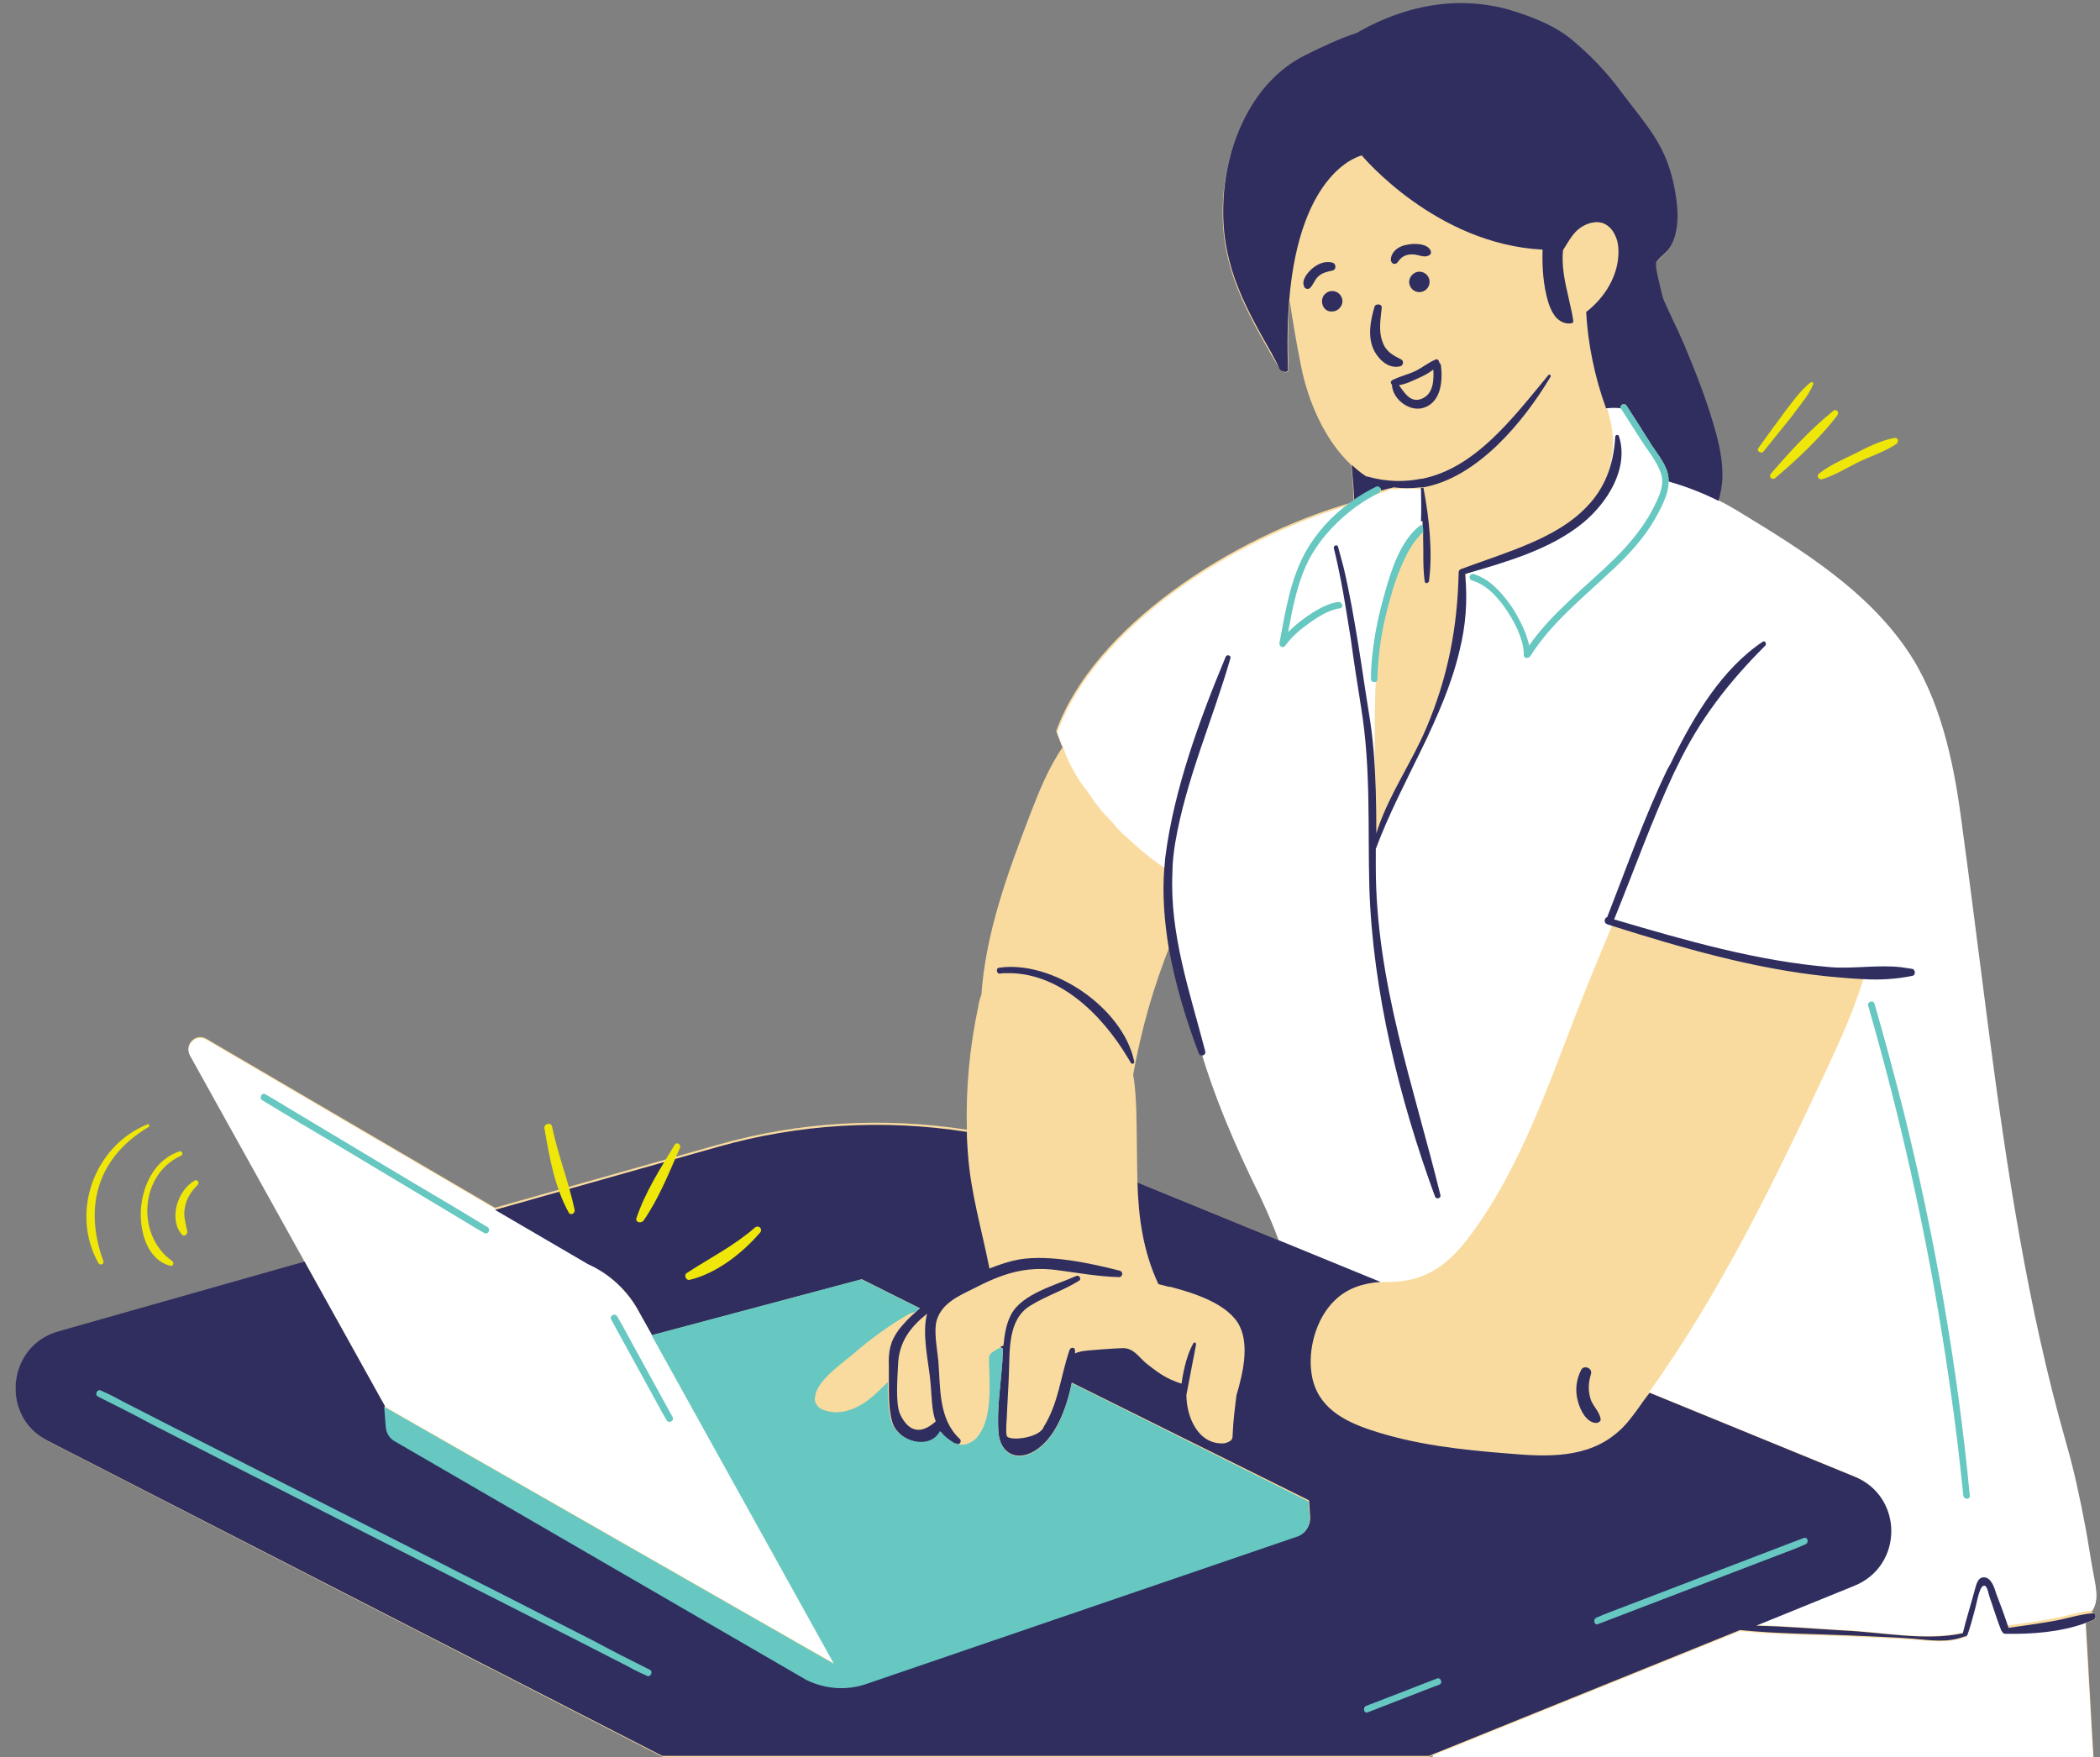 <?xml version="1.0" encoding="UTF-8"?><svg xmlns="http://www.w3.org/2000/svg" xmlns:xlink="http://www.w3.org/1999/xlink" height="326.6" preserveAspectRatio="xMidYMid meet" version="1.0" viewBox="-2.9 -0.7 390.3 326.6" width="390.3" zoomAndPan="magnify"><rect x="-2.9" y="-0.7" width="390.3" height="326.6" fill="#808080" stroke="none"/><g id="change1_1"><path d="M385.8,299C385.8,299,385.8,299,385.8,299c1.6-2.1,0.6-5,0.2-7.3c-0.4-2.7-0.9-5.5-1.4-8.2 c-1-5.3-2.1-10.5-3.6-15.7c-7.2-25.3-11.1-51.4-14.5-77.5c-1.7-13.1-3.3-26.2-5.1-39.2c-1.4-10.3-3.9-21.8-9.9-30.6 c-7.6-11.2-19.5-18.6-31-25.6c-1.4-0.8-2.8-1.6-4.1-2.3c0.4-1.2,0.7-2.5,0.7-3.8c0.2-3.5-0.6-6.9-1.6-10.3 c-1.5-5.2-3.5-10.2-5.6-15.2c-1.2-2.8-2.6-5.5-3.8-8.3c-0.6-2.5-1.5-5.9-1.3-6.6c0.2-0.8,2-2,2.5-2.8c0.6-1.1,1.1-2.3,1.3-3.6 c0.4-2.3,0.1-4.8-0.3-7.1c-1.5-8.4-5.1-11.7-10.2-18.6c-2.5-3.4-5.4-6.5-8.7-9.2c-3.1-2.6-7.4-4.4-11.3-5.6 c-2.2-0.7-4.4-1.1-6.7-1.3c-7.7-0.7-15.5,1.5-22.2,5.4c-3.3,1.1-6.6,2.6-9.7,4.2c-9.6,4.8-14.5,16.2-15.1,26.8 c-0.6,11.2,3.4,18.9,8.9,28.5c0.6,1,1.1,1.9,1.7,2.8c0.4,0.6,1.4,0.9,1.6,0.2c-0.2-4.9-0.1-9.1,0.2-12.9c0.6,4.1,1.3,8.1,2.1,12.1 c1.3,6.6,4.4,13.8,9.3,18.4c0.3,2.3,0.4,4.6,0.5,6.9c-22.9,6.5-48.4,23.4-55.3,42.6c0.2,0.5,0.4,1.1,0.6,1.6 c0.1,0.2,0.1,0.3,0.2,0.5c0.1,0.3,0.2,0.6,0.4,0.9c-2.7,3.9-4.5,8.5-6.2,12.9c-4.1,10.7-8.1,21.7-8.9,33.1c-0.3,0.8-0.5,1.5-0.6,2.3 c-1.6,7.5-2.3,15.1-2.1,22.8c-15.4-2.4-31.2-1.5-46.3,2.8l-41.4,11.7l-53.8-31.5c-1.9-0.9-3.9,1.1-2.9,3l21.4,38.5L8,246.9 c-9.6,2.7-10.9,15.7-2,20.3l114.3,58.7h142.4l0.7-0.3c0,0.1,0,0.2,0,0.3h122.8c-0.5-8.1-0.9-16.2-1.4-24.4c0-0.2,0-0.3,0-0.5 c0.5-0.2,1-0.4,1.5-0.6C386.8,300.1,386.6,298.9,385.8,299z M208.5,219.1c-0.1-4.3-0.1-8.7-0.2-13.1c-0.1-2.5-0.2-4.8-0.6-6.9 c1.5-8.4,3.8-16.5,7-24.4c1.1,6.2,3.4,12.2,5.2,18.2c2.8,9.9,7,19.5,11.5,28.7c1.4,2.8,2.5,5.5,3.5,8.3L208.5,219.1z" fill="#F9DB9F"/></g><g id="change2_1"><path d="M384.7,301.5c0.5,8.1,0.9,16.2,1.4,24.4H263.4c0-0.1,0-0.2,0-0.3l57.1-23.1c6.7,0.7,13.6,0.7,20.3,1 c3.9,0.2,7.9,0.3,11.8,0.6c3.4,0.2,6.5,0.8,9.8-0.5c0.6-0.2,0.4-1.1-0.3-0.9c-6.8,1.7-15.3-0.1-22.3-0.4c-5.4-0.3-10.9-0.8-16.4-0.9 l18.2-7.4c9.1-3.7,9.1-16.6,0.1-20.3l-38.1-15.6c13.2-18.5,23.2-39,32.8-59.6c2.8-6,5.6-12.1,7.4-18.5c-22.5-0.4-38.5-5.9-46.7-9.5 c-1.7,3.9-3.3,7.9-4.9,11.8c-6.1,15-11.1,31.2-20.3,44.5c-4.2,6.1-8.4,10.7-16.5,10.8c-0.6,0-1.2,0-1.8,0.1l-18.8-7.7 c-1-2.8-2.2-5.5-3.5-8.3c-4.6-9.3-8.7-18.8-11.5-28.7c-1.7-6.1-4-12.1-5.2-18.2c-0.4-2.2-0.7-4.5-0.7-6.8c0-2.3,0.1-4.6,0.3-6.9 c-0.5-0.4-1.1-0.8-1.6-1.1c-0.1-0.1-0.3-0.2-0.4-0.3c-0.4-0.3-0.8-0.6-1.2-0.9c-0.2-0.1-0.3-0.3-0.5-0.4c-0.4-0.3-0.8-0.6-1.2-1 c-0.1-0.1-0.3-0.2-0.4-0.3c-1-0.9-2-1.8-3-2.7c-0.1-0.1-0.3-0.3-0.4-0.4c-0.3-0.3-0.7-0.7-1-1c-0.1-0.2-0.3-0.3-0.4-0.5 c-0.3-0.4-0.7-0.7-1-1.1c-0.1-0.1-0.2-0.3-0.4-0.4c-0.9-1-1.7-2-2.5-3.1c-0.1-0.2-0.2-0.3-0.3-0.5c-0.3-0.4-0.5-0.7-0.8-1.1 c-0.1-0.2-0.2-0.4-0.4-0.5c-0.3-0.4-0.5-0.8-0.8-1.1c-0.1-0.2-0.2-0.3-0.3-0.5c-0.7-1.1-1.3-2.2-1.8-3.2c-0.1-0.2-0.2-0.3-0.2-0.5 c-0.2-0.4-0.4-0.8-0.5-1.2c-0.1-0.2-0.2-0.4-0.2-0.6c0-0.1-0.1-0.1-0.1-0.2c-0.1-0.3-0.3-0.6-0.4-0.9c-0.1-0.2-0.1-0.3-0.2-0.5 c-0.2-0.5-0.4-1.1-0.6-1.6c6.9-19.3,32.4-36.1,55.3-42.6c0.3-0.1,0.6-0.2,0.9-0.2c0,0,0,0,0,0c0,0,0.2-0.1,0.5-0.2 c1-0.6,2.4-1.3,3.9-1.7c0.5-0.2,1-0.4,1.5-0.6c0.2,0,0.4,0.1,0.6,0.1c2.6-0.4,5.1,0,5.1,0c0,0.1,0,0.1,0,0.1c0.1,0,0.2,0,0.3-0.1 c0.3,3.8,0.7,6.1,0.7,6.1l-1,0.1c-0.2,1.9-2,3.5-3,5.1c-1.3,2.3-2.2,4.8-3,7.3c-0.9,3-1.4,6.1-1.8,9.2c-0.3,3.1-0.9,8.1-0.9,10.3 c-0.2,6.5,0,26.5,0,26.5l9.8-18.6l5.4-16.1c0,0,0,0,0,0l1.8-14.5C301.2,97.3,297.3,80,296,76c-0.1-0.4-0.3-0.7-0.3-0.8 c0,0,0-0.1,0-0.1s0,0,0,0c0.1,0,2.8-0.2,3.5,0.3c0.8,0.5,1.8,1.7,2.7,3.2c2.4,3.8,4.7,9.2,4.7,9.2l0,0.6c0,0.1,0,0.1,0,0.1 c3.4,0.9,6.7,2.2,9.9,3.8c1.4,0.7,2.8,1.5,4.1,2.3c11.5,7,23.4,14.4,31,25.6c6,8.8,8.5,20.3,9.9,30.6c1.8,13.1,3.4,26.2,5.1,39.2 c3.4,26.1,7.3,52.2,14.5,77.5c1.5,5.2,2.6,10.4,3.6,15.7c0.5,2.7,0.9,5.5,1.4,8.2c0.4,2.4,1.3,5.3-0.2,7.3c-2.4,0.2-4.7,1-7,1.4 c-3,0.6-6,1-9,1.4c-0.7,0.1-0.8,1.2,0,1.2c4.7,0,10.3-0.3,14.9-2C384.7,301.1,384.7,301.3,384.7,301.5z M258.7,108.2 C258.5,108.3,258.5,108.2,258.7,108.2L258.7,108.2z M258.7,108.2c0.2,0,0.4-0.1,0.9-0.2C259.1,108.1,258.8,108.2,258.7,108.2z M259.5,108c0.3-0.1,0.7-0.2,1.2-0.3C260.2,107.8,259.8,107.9,259.5,108z M115.9,243.2c-2.2-3.9-5.5-7.1-9.5-9.1l-17.3-10.1 l-53.8-31.5c-1.9-0.9-3.9,1.1-2.9,3l21.4,38.5l14.9,26.8l83.6,47.8l-33.9-61.1L115.9,243.2z" fill="#FFF"/></g><g id="change3_1"><path d="M115.9,243.2l2.4,4.3l39-10.4l10.8,5.4c-0.3,0.2-0.5,0.4-0.8,0.7c-1.2,1-2.2,2.1-3.1,3.2 c-1.7,2.3-2,4.1-1.9,7c0,0.9,0,1.9,0,3c0,2.4,0,5,0.6,7.1c1.1,4,7.3,5.5,9.1,2c0.6,0.8,1.4,1.6,2.6,2.2c0.2,0.1,0.3,0.1,0.5,0.1 c0.5-0.1,0.8-0.7,0.3-1.1c-3.9-3.7-3.5-9.4-3.9-14.4c-0.2-2.2-0.9-5.5-0.3-7.6c1-3.2,4.1-4.5,6.7-5.8c5.4-2.8,9.7-4.3,15.7-3.5 c3.8,0.5,7.6,1.2,11.5,1.3c0.1,0,0.2,0,0.3-0.1c0.4-0.3,0.4-0.9-0.2-1.1c-5.5-1.4-12.9-3-18.6-2.1c-1.7,0.3-3.6,0.9-5.6,1.7 c-1.4-7.1-3.5-14.1-4-21.3c-0.1-1.4-0.2-2.7-0.2-4.1c-15.4-2.4-31.2-1.5-46.3,2.8l-41.4,11.7l17.3,10.1 C110.4,236.1,113.8,239.2,115.9,243.2z M171,263.5C171,263.6,171,263.6,171,263.5c0,0.1-0.1,0.1-0.2,0.2c-2.3,2-4.7,2.1-6.4-1.5 c-0.9-1.9-0.5-6.8-0.4-9c0.1-4.5,2.4-7.3,5.4-9.7c-1,3.8,0.3,9.1,0.6,12.4C170.3,258.8,170.2,261.3,171,263.5z M261.2,96 c0.1-2,0-4,0-6c0.1,0,0.2,0,0.3,0c0,0,0,0,0,0c0,0,0,0,0,0c0,0,0,0,0,0c0.1,0,0.2,0,0.2,0.2c1,5.3,1.7,11.7,1,17v0c0,0,0,0.1,0,0.1 c-0.1,0.4-0.7,0.6-0.8,0.1c0,0,0,0,0,0c-0.4-2.7-0.2-5.4-0.3-8.1c0-0.4,0-0.7,0-1.1c0-0.4,0-0.9-0.1-1.3c0-0.2,0-0.5,0-0.7l-0.3,0 C261.2,96.1,261.2,96.1,261.2,96z M295.7,75.2c0,0.1,0.2,0.4,0.3,0.8C295.9,75.8,295.8,75.5,295.7,75.2z M233.4,64.9 c-5.5-9.6-9.5-17.2-8.9-28.5c0.5-10.6,5.5-22,15.1-26.8c3.2-1.6,6.4-3.1,9.7-4.2c6.7-3.9,14.5-6.1,22.2-5.4c2.3,0.2,4.5,0.6,6.7,1.3 c3.9,1.2,8.2,2.9,11.3,5.6c3.2,2.7,6.2,5.8,8.7,9.2c5.1,6.8,8.7,10.2,10.2,18.6c0.4,2.3,0.7,4.7,0.3,7.1c-0.2,1.3-0.6,2.5-1.3,3.6 c-0.5,0.9-2.3,2-2.5,2.8c-0.2,0.7,0.7,4.2,1.3,6.6c1.2,2.8,2.6,5.5,3.8,8.3c2.1,5,4.1,10,5.6,15.2c1,3.4,1.8,6.8,1.6,10.3 c-0.1,1.3-0.3,2.6-0.7,3.8c0,0,0,0,0,0c-3-1.5-6.1-2.7-9.3-3.6c0-0.2,0-0.5,0-0.7c-0.2-2.2-1.9-4.2-3.1-6c-0.7-1.2-1.5-2.3-2.2-3.5 c-0.8-1.3-1.7-2.6-2.5-3.9c-0.4-0.6-1.3-0.1-1.1,0.5c-1.1-0.2-2.6,0-2.7,0c-2.1-5.7-3.4-12.1-3.7-17.9c3.5-2.7,6.1-6.9,6-11.4 c0-1-0.2-2.1-0.7-3c-0.4-0.9-1.1-1.6-1.9-2c-1.5-0.7-3.4-0.1-4.7,0.9c-1.3,1-2.1,2.6-3,4c0,0,0,0,0,0c-0.3,2.8,0.3,5.8,1,8.7 c0.3,1.5,0.7,2.9,0.9,4.4c0,0.1,0,0.3-0.1,0.4c-0.1,0.1-0.2,0.1-0.3,0.1c-1.1,0.2-2.2-0.4-2.9-1.2c-0.2-0.3-0.4-0.6-0.6-0.9 c-0.3-0.6-0.6-1.3-0.8-2c-0.9-3.1-1.1-6.4-1-9.6c-19.9-1-33.6-17.5-33.6-17.5s-11.5,2.4-13.5,27c-0.3,3.8-0.4,8-0.2,12.9 c-0.2,0.6-1.2,0.3-1.6-0.2C234.5,66.8,233.9,65.9,233.4,64.9z M182.7,179.2c10-1.5,23.1,7.4,25.2,17.4c0.1,0.4-0.4,0.6-0.6,0.3 c-0.2-0.3-0.4-0.7-0.6-1c-4.8-8-12.8-16-22.7-15.7c-0.4,0-0.7,0-1.1,0.1C182.3,180.3,182.2,179.3,182.7,179.2z M291.3,96.5 c-6.1,5-14.4,7.3-21.9,9.5c0.5,5,0.1,9.6-1,14.1c-3,12.9-10.9,24.4-15.6,37c0,1.1,0,2.2,0,3.3c0,21.4,7,40.6,12,61 c0.2,0.7-0.8,0.9-1,0.3c-6.6-18-11.6-38.2-12.2-57.5c-0.3-11.2,0.3-22-1.5-33.2c-0.7-4.4-1.4-8.9-2-13.3c-0.6-3.5-1.1-7.1-1.8-10.6 c-0.4-2-0.8-3.9-1.3-5.9c-0.1-0.5,0.7-0.8,0.8-0.2c0.3,1.2,0.7,2.5,1,3.7c1.1,4.6,1.9,9.3,2.7,14.1c0.7,4.3,1.3,8.6,2,12.9 c0.4,2.4,0.7,4.8,0.9,7.2c0.4,5,0.5,10,0.5,15c0,0.1,0,0.2,0,0.3c0.1-0.3,0.2-0.6,0.3-0.9c2.2-6.5,6.4-12.5,9-18.7 c4-9.4,5.8-18.7,6-28.9c0,0,0,0,0,0c0-0.3,0.2-0.5,0.4-0.6c0,0,0,0,0,0c8.6-3.2,17.9-5.7,23.5-11.7c3-3.1,4.9-7.3,5.2-12.9 c0-0.4,0.6-0.5,0.7-0.1C299.9,86.4,295.8,92.8,291.3,96.5z M292.8,254.7c-0.5,1.6-0.6,3.2,0,4.9c0.5,1.2,1.6,2.2,1.8,3.5 c0,0.4-0.3,0.6-0.7,0.7c-1.9,0.1-3.1-2.4-3.5-3.9c-0.6-2-0.4-4.1,0.6-6C291.5,253,293.1,253.6,292.8,254.7z M214.3,175.4 c-0.8-4.9-1.2-9.9-0.8-14.8c0.1-0.7,0.1-1.4,0.2-2.1c1.6-12.5,6.4-25.6,11.2-37.1c0.2-0.5,1-0.3,0.9,0.2 c-3.3,11.5-8.3,22.6-10.3,34.5c-0.3,1.9-0.5,3.7-0.5,5.5c-0.5,11.4,3.2,22,6.1,33.1c0.1,0.5-0.2,0.8-0.6,0.8c-0.3,0-0.5-0.1-0.6-0.4 C217.5,188.8,215.5,182.1,214.3,175.4z M308.1,140.2c3.9-7.9,9.1-16.6,16.6-21.6c0.4-0.3,0.8,0.3,0.5,0.7 c-6.8,6.8-12.2,13.7-16.4,22.5c-0.2,0.4-0.4,0.8-0.6,1.2c-4.1,8.8-7.4,18.1-11.1,27.2c13.2,3.9,26.7,7.8,40.4,8.9 c4.1,0.3,8.8-0.5,13,0c0.7,0.1,1.4,0.2,2,0.3c0.6,0.1,0.7,1.2,0,1.3c-2.9,0.6-6.1,0.8-9.2,0.6c-2.2-0.1-4.4-0.3-6.5-0.5 c-13.7-1.4-27.1-5.3-40.1-9.4c-0.3-0.1-0.6-0.2-0.9-0.3c-0.6-0.2-0.6-1-0.1-1.3c0,0,0.1,0,0.1,0c3.6-9.2,6.9-18.6,11.2-27.5 C307.4,141.6,307.8,140.9,308.1,140.2z M386.2,300.4c-0.5,0.2-1,0.4-1.5,0.6c-4.6,1.7-10.1,2.1-14.9,2c-0.3,0-0.5-0.2-0.6-0.4 c0,0,0-0.1-0.1-0.1c-0.6-1.5-1.1-3-1.6-4.5c-0.2-0.7-0.5-1.4-0.7-2.1c-0.2-0.6-0.4-2.1-1.1-1.8c-0.8,0.3-1.3,3.7-1.6,4.6 c-0.4,1.5-0.8,3-1.3,4.4c-0.1,0.3-0.3,0.4-0.6,0.4c-3.2,1.2-6.2,0.7-9.6,0.4c-3.9-0.3-7.9-0.4-11.8-0.6c-6.7-0.3-13.6-0.3-20.3-1 l-57.1,23.1l-0.7,0.3H120.2L5.9,267.1c-8.8-4.5-7.5-17.6,2-20.3l45.8-13l14.9,26.8l0.3,3.8c0.1,1.2,0.8,2.2,1.8,2.7l76.4,44.3 c3.5,1.7,7.5,2,11.2,0.7l80.1-27.4c1.4-0.5,2.3-1.9,2.2-3.4l-0.2-3.1l-44.1-21.9c-1,5-3.1,10.4-6.9,12.7c-3.3,2-6.3,0.5-6.7-3.2 c-0.4-4.3,0.4-9.2,0.7-13.5c0-0.8,0.1-1.5,0.1-2.3l-0.5-0.3c0.2-0.1,0.4-0.2,0.6-0.3c0.2-2,0.5-4,1.4-5.7c2-3.9,8.3-5.5,12.1-7.2 c0.6-0.3,1.1,0.6,0.5,0.9c-2.9,1.8-6.1,2.8-9,4.6c-4.3,2.6-3.8,8.5-4,13c-0.1,2.8-0.3,5.5-0.4,8.3c0-0.5-0.2,2.4,0,2.8 c0,1.2,6.2,0.6,6.9-1.6c2.8-4.5,3.1-9.4,4.8-14.3c0.2-0.5,1-0.5,1,0.1c0,0.2,0,0.4,0,0.6c0.3-0.2,0.8-0.3,1.2-0.4 c0.8-0.2,6.8-0.6,7.7-0.6c2,0,2.9,1.6,4.3,2.8c1.4,1.1,2.8,2.2,4.5,3c0.7,0.3,1.4,0.6,2.1,0.8c0.4-3,1.2-5.8,2.2-7.5 c0.2-0.3,0.5-0.1,0.5,0.2l-1.8,9.4c0,4.1,2.2,9.3,7,9c0.5-0.1,1.1-0.3,1.4-0.7c0.2-0.3,0.2-0.7,0.2-1c0.1-2.4,0.4-4.8,0.7-7.2 c1.2-4.1,2.4-9.2,0.6-12.9c-2.1-4.2-8.7-6.2-12.9-7.3c-0.1,0-0.2,0-0.3,0c-0.6-0.2-1.2-0.3-1.9-0.5c-2.9-6.2-3.7-12.5-3.9-18.9 l26.4,10.8l18.8,7.7c-3.1,0.2-6.2,1.1-8.6,3.5c-3.4,3.3-5,9.1-4.2,13.8c1,5.9,5.8,8.5,10.9,10.2c8.4,2.8,16.9,3.7,25.7,4.4 c7,0.6,14.7,1,20.4-4.1c1.4-1.2,2.5-2.7,3.6-4.2c0.7-1,1.4-2,2.2-3l38.1,15.6c9.1,3.7,9.1,16.6-0.1,20.3l-18.2,7.4 c5.5,0.1,11,0.6,16.4,0.9c6.9,0.3,15.2,2,22,0.5c0.6-2.5,1.4-5,2.1-7.6c0.3-0.9,0.5-2.8,1.8-2.8c1.4,0,2,2,2.3,3 c0.8,2.1,1.6,4.2,2.3,6.4c2.8-0.4,5.7-0.8,8.5-1.3c2.3-0.4,4.6-1.2,7-1.4c0,0,0,0,0,0C386.6,298.9,386.8,300.1,386.2,300.4z M242.8,55.3c0-1.1,0.9-1.9,1.9-1.9c1.1,0,1.9,0.9,1.9,1.9s-0.9,1.9-1.9,1.9C243.6,57.3,242.8,56.4,242.8,55.3z M260.9,53.6 c-1.1,0-1.9-0.9-1.9-1.9s0.9-1.9,1.9-1.9c1.1,0,1.9,0.9,1.9,1.9S262,53.6,260.9,53.6z M251.3,87.9c3.6,1,6.9,1,9.9,0.4h0 c0.1,0,0.1,0,0.2,0c9.9-2,16.8-11.2,23.5-19.3c0.2-0.2,0.5,0.1,0.4,0.3c-5,8.4-13.6,18.8-23.7,20.6c-0.1,0-0.2,0-0.3,0c0,0,0,0,0,0 c-0.1,0-0.2,0-0.3,0c-1.6,0.2-3.2,0.2-4.8,0c-0.1,0-0.3,0-0.4,0.1c-0.7,0.1-1.3,0.3-2,0.5c0-0.4-0.4-0.9-0.9-0.6 c-1.4,0.7-2.8,1.5-4.1,2.4c-0.1-2.2-0.3-4.4-0.5-6.6c0.9,0.8,1.8,1.6,2.8,2.2C251.1,87.9,251.2,87.8,251.3,87.9z M253.9,56.5 c-0.2,2-0.6,4.3,0.1,6.2c0.6,1.9,1.9,2.6,3.5,3.4c0.6,0.3,0.4,1.2-0.2,1.3c-2.1,0.5-3.9-1.2-4.8-2.9c-1.3-2.6-0.7-5.6,0.1-8.3 C252.9,55.7,254,55.8,253.9,56.5z M255.8,70.8c0.1,2.6,3,4.9,5.5,4.4c3.6-0.8,4-5,3.6-8c0-0.2-0.2-0.4-0.3-0.5 c0-0.3-0.3-0.7-0.6-0.6c-1.3,0.5-2.5,1.5-3.7,2.1c-1.4,0.7-2.9,1-4.3,1.7C255.5,70.1,255.5,70.5,255.8,70.8z M260.7,69.6 c0.9-0.4,1.9-0.9,2.8-1.6c0.1,2,0,4.5-2.1,5.4c-2.1,0.9-3.2-1-4.3-2.5C258.4,70.7,259.6,70.1,260.7,69.6z M263,45.9 c0.1,0.3,0.1,0.6-0.2,0.8c-0.9,0.6-1.9,0-2.9-0.1c-1.3-0.1-2.3,0.3-3,1.4c-0.5,0.7-1.4,0.3-1.3-0.6c0.2-1.5,1.6-2.4,3-2.6 C259.8,44.5,262.4,44.5,263,45.9z M244.7,49.6c-0.9,0.2-1.9,0.4-2.6,1.1c-0.7,0.6-0.9,1.6-1.6,2.2c-0.3,0.2-0.9,0.1-1-0.3 c-0.6-1.2,0.6-2.6,1.5-3.4c1.1-0.9,2.3-1.4,3.7-1.1C245.5,48.3,245.5,49.5,244.7,49.6z" fill="#2F2E5F"/></g><g id="change4_1"><path d="M171,263.6c-0.1,0.1-0.1,0.1-0.2,0.2C170.9,263.7,171,263.6,171,263.6C171,263.6,171,263.6,171,263.6z M196.3,256.4c-1,5-3.1,10.4-6.9,12.7c-3.3,2-6.3,0.5-6.7-3.2c-0.4-4.3,0.4-9.2,0.7-13.5c0-0.8,0.1-1.5,0.1-2.3l-0.5-0.3 c-0.4,0.2-0.8,0.4-1.2,0.7c-0.2,0.1-0.5,0.3-0.7,0.6c-0.2,0.3-0.2,0.7-0.2,1c0.1,4.2,0.7,10.4-1.9,14c-0.9,1.3-2.6,2.1-4,1.6 c0,0-0.1,0-0.1-0.1c-0.2,0-0.3,0-0.5-0.1c-1.1-0.7-2-1.4-2.6-2.2c-1.8,3.6-8,2.1-9.1-2c-0.6-2.1-0.6-4.7-0.6-7.1 c-1.2,1.2-2.4,2.4-3.7,3.4c-2.3,1.7-5.2,2.8-7.9,1.9c-0.8-0.2-1.5-0.7-1.8-1.4c-0.2-0.4-0.2-0.8-0.1-1.2c0.3-3,5.2-6.3,7.3-8.1 c3-2.6,6.3-5,9.7-7c0.5-0.3,1-0.5,1.6-0.6c0.3-0.2,0.5-0.5,0.8-0.7l-10.8-5.4l-39,10.4l33.9,61.1l-83.6-47.8l0.3,3.8 c0.1,1.2,0.8,2.2,1.8,2.7l76.4,44.3c3.5,1.7,7.5,2,11.2,0.7l80.1-27.4c1.4-0.5,2.3-1.9,2.2-3.4l-0.2-3.1L196.3,256.4z M45.8,203.8 c4.6,2.8,9.3,5.6,13.9,8.3c7.4,4.4,14.8,8.9,22.2,13.3c1.7,1,3.4,2.1,5.2,3.1c0.7,0.4,1.3-0.7,0.6-1.1c-4.6-2.8-9.3-5.6-13.9-8.3 c-7.4-4.4-14.8-8.9-22.2-13.3c-1.7-1-3.4-2.1-5.2-3.1C45.8,202.3,45.2,203.4,45.8,203.8z M249.4,93.3c1.3-0.9,2.6-1.7,4-2.4 c0.2-0.1,0.3-0.3,0.3-0.5c0-0.4-0.4-0.9-0.9-0.6c-1.4,0.7-2.8,1.5-4.1,2.4c-0.3,0.2-0.5,0.4-0.8,0.6c-3.3,2.4-6.1,5.5-8.1,9 c-2.9,5.2-3.8,11.2-4.9,17c-0.1,0.7,0.7,1.1,1.1,0.5c1.2-1.7,2.9-3.1,4.6-4.3c1.3-0.9,2.7-1.8,4.2-2.3c0.4-0.1,0.8-0.3,1.3-0.3 c0.8-0.1,0.5-1.3-0.3-1.2c-0.2,0-0.4,0.1-0.6,0.1c-2,0.5-3.8,1.6-5.5,2.8c-1.1,0.8-2.2,1.7-3.2,2.7c0.9-4.8,1.8-9.6,4.1-13.9 C242.8,99,245.9,95.8,249.4,93.3z M251.9,125.5c0,0.5,0.4,0.6,0.7,0.6c0.3,0,0.5-0.2,0.5-0.6c0.1-5.1,1-10.2,2.4-15 c0.7-2.6,1.6-5.2,2.8-7.6c0.8-1.7,1.9-3.4,3.3-4.7c0-0.4,0-0.9-0.1-1.3c-0.2,0-0.4,0-0.5,0.1c0,0,0,0,0,0c-3.7,2.9-5.4,8.5-6.6,12.8 c-1,3.5-1.8,7.2-2.2,10.9C252,122.3,251.9,123.9,251.9,125.5z M303.2,98.1c1-1.4,1.9-3,2.7-4.6c0.6-1.3,1.2-2.7,1.3-4.1 c0-0.4,0.1-0.8,0-1.3c-0.2-2.2-1.9-4.2-3.1-6c-0.7-1.2-1.5-2.3-2.2-3.5c-0.8-1.3-1.7-2.6-2.5-3.9c-0.4-0.6-1.3-0.1-1.1,0.5 c0,0,0,0.1,0.1,0.1c1.3,2,2.6,4.1,3.9,6.1c1.2,1.8,2.8,3.8,3.5,5.9c0.7,2-0.3,4.2-1.2,6c-0.7,1.5-1.6,2.9-2.6,4.3 c-4,5.6-9.6,9.7-14.4,14.5c-2.3,2.2-4.5,4.6-6.3,7.2c-0.1-0.7-0.4-1.4-0.6-2.1c-0.6-1.6-1.4-3.1-2.3-4.6c-1.8-2.7-4.2-5.6-7.4-6.6 c-0.8-0.2-1.1,1-0.3,1.2c3,0.9,5.2,3.6,6.8,6.1c0.8,1.3,1.6,2.7,2.1,4.2c0.4,1.1,0.7,2.2,0.7,3.4c0,0,0,0.1,0,0.1c0,0.1,0,0.1,0,0.2 c0.1,0.2,0.2,0.4,0.5,0.4c0,0,0,0,0.1,0c0,0,0,0,0,0c0.2,0,0.4-0.1,0.6-0.3c3.9-6.2,9.7-10.8,15-15.8 C298.8,103.4,301.2,100.9,303.2,98.1z M350.9,205.9c-1.7-6.7-3.5-13.4-5.4-20c-0.2-0.8-1.4-0.4-1.2,0.3 c6.7,23.2,11.8,46.8,15.2,70.7c1,6.8,1.8,13.6,2.5,20.4c0.1,0.8,1.3,0.8,1.2,0C360.9,253.2,356.7,229.3,350.9,205.9z M119.7,261 c0.4,0.8,0.9,1.6,1.3,2.3c0.4,0.7,1.5,0.1,1.1-0.6c-3-5.5-6-10.9-9-16.4c-0.4-0.8-0.9-1.6-1.3-2.3c-0.4-0.7-1.5-0.1-1.1,0.6 C113.7,250.1,116.7,255.5,119.7,261z M117.9,309.7c-3.4-1.7-6.8-3.4-10.1-5.2c-8.1-4.1-16.2-8.3-24.4-12.4c-9.8-5-19.6-10-29.5-15 c-8.5-4.3-16.9-8.6-25.4-12.9c-2.8-1.4-5.6-2.9-8.4-4.3c-1.3-0.7-2.6-1.4-4-2c-0.1,0-0.1-0.1-0.2-0.1c-0.7-0.4-1.3,0.7-0.6,1.1 c3.4,1.7,6.8,3.4,10.1,5.2c8.1,4.1,16.2,8.3,24.4,12.4c9.8,5,19.6,10,29.5,15c8.5,4.3,16.9,8.6,25.4,12.9c2.8,1.4,5.6,2.9,8.4,4.3 c1.3,0.7,2.6,1.4,4,2c0.1,0,0.1,0.1,0.2,0.1C117.9,311.2,118.6,310.1,117.9,309.7z M332.3,285.2c-11.2,4.3-22.5,8.6-33.7,12.9 c-1.6,0.6-3.2,1.2-4.8,1.9c-0.7,0.3-0.4,1.5,0.3,1.2c11.2-4.3,22.5-8.6,33.7-12.9c1.6-0.6,3.2-1.2,4.8-1.9 C333.4,286.1,333.1,284.9,332.3,285.2z M264.2,311.3c-3.9,1.5-7.7,3-11.6,4.5c-0.5,0.2-1.1,0.4-1.6,0.6c-0.7,0.3-0.4,1.5,0.3,1.2 c3.9-1.5,7.7-3,11.6-4.5c0.5-0.2,1.1-0.4,1.6-0.6C265.3,312.3,265,311.1,264.2,311.3z" fill="#67C7C1"/></g><g id="change5_1"><path d="M33.8,219.6c-1.1,1.1-2,2.4-2.3,4c-0.4,1.6,0.1,3,0.4,4.6c0.1,0.5-0.6,1.1-1,0.6c-2.5-2.9-0.8-8.2,2.3-10 C33.7,218.4,34.3,219.1,33.8,219.6z M29.1,233.7c-6.7-4.7-6.1-16.1,1.7-19.6c0.4-0.2,0.1-0.9-0.3-0.8c-4.5,1.5-6.8,6-7.2,10.6 c-0.3,4,1,9.6,5.5,10.7C29.3,234.7,29.5,234,29.1,233.7z M24.7,208.8c0.3-0.2,0.1-0.7-0.2-0.5c-9.9,4-14.4,16.4-9.1,25.8 c0.3,0.5,1.1,0.2,0.9-0.4C12.6,223.5,15.3,214.4,24.7,208.8z M334.1,70.7c0.1-0.2-0.2-0.5-0.5-0.3c-1.8,1.4-3.2,3.4-4.6,5.2 c-1.7,2.3-3.4,4.6-5.1,7c-0.4,0.5,0.5,1.1,0.9,0.7c1.8-2.2,3.6-4.5,5.4-6.7C331.6,74.6,333.3,72.8,334.1,70.7z M337.8,75.7 c-4.2,3.4-8.1,7.6-11.6,11.7c-0.4,0.5,0.2,1.2,0.8,0.8c4.1-3.5,8.3-7.4,11.6-11.7C339,75.9,338.4,75.2,337.8,75.7z M349.2,80.7 c-2.6,0.5-5,1.7-7.3,2.9c-2.3,1.1-4.8,2.2-6.8,3.8c-0.4,0.4,0,1.1,0.6,1c2.3-0.7,4.4-2,6.6-3.1c2.4-1.2,5.1-2,7.3-3.5 C350.1,81.3,349.8,80.6,349.2,80.7z M99.7,208.7c-0.2-0.9-1.6-0.5-1.4,0.4c0.9,5.3,1.9,10.9,4.5,15.6c0.3,0.6,1.2,0.2,1.1-0.5 C102.8,219,100.8,214,99.7,208.7z M122.5,212.1c-2.6,4.3-5.5,8.8-7.1,13.6c-0.3,0.8,0.8,1.1,1.3,0.5c2.8-4,4.8-9,6.8-13.6 C123.7,212,122.8,211.5,122.5,212.1z M137.4,227.5c-3.9,3.4-8.3,5.6-12.6,8.4c-0.7,0.4-0.2,1.5,0.5,1.3c5-1.2,9.7-4.9,13-8.7 C139,227.8,138.1,226.9,137.4,227.5z" fill="#EFE709"/></g></svg>